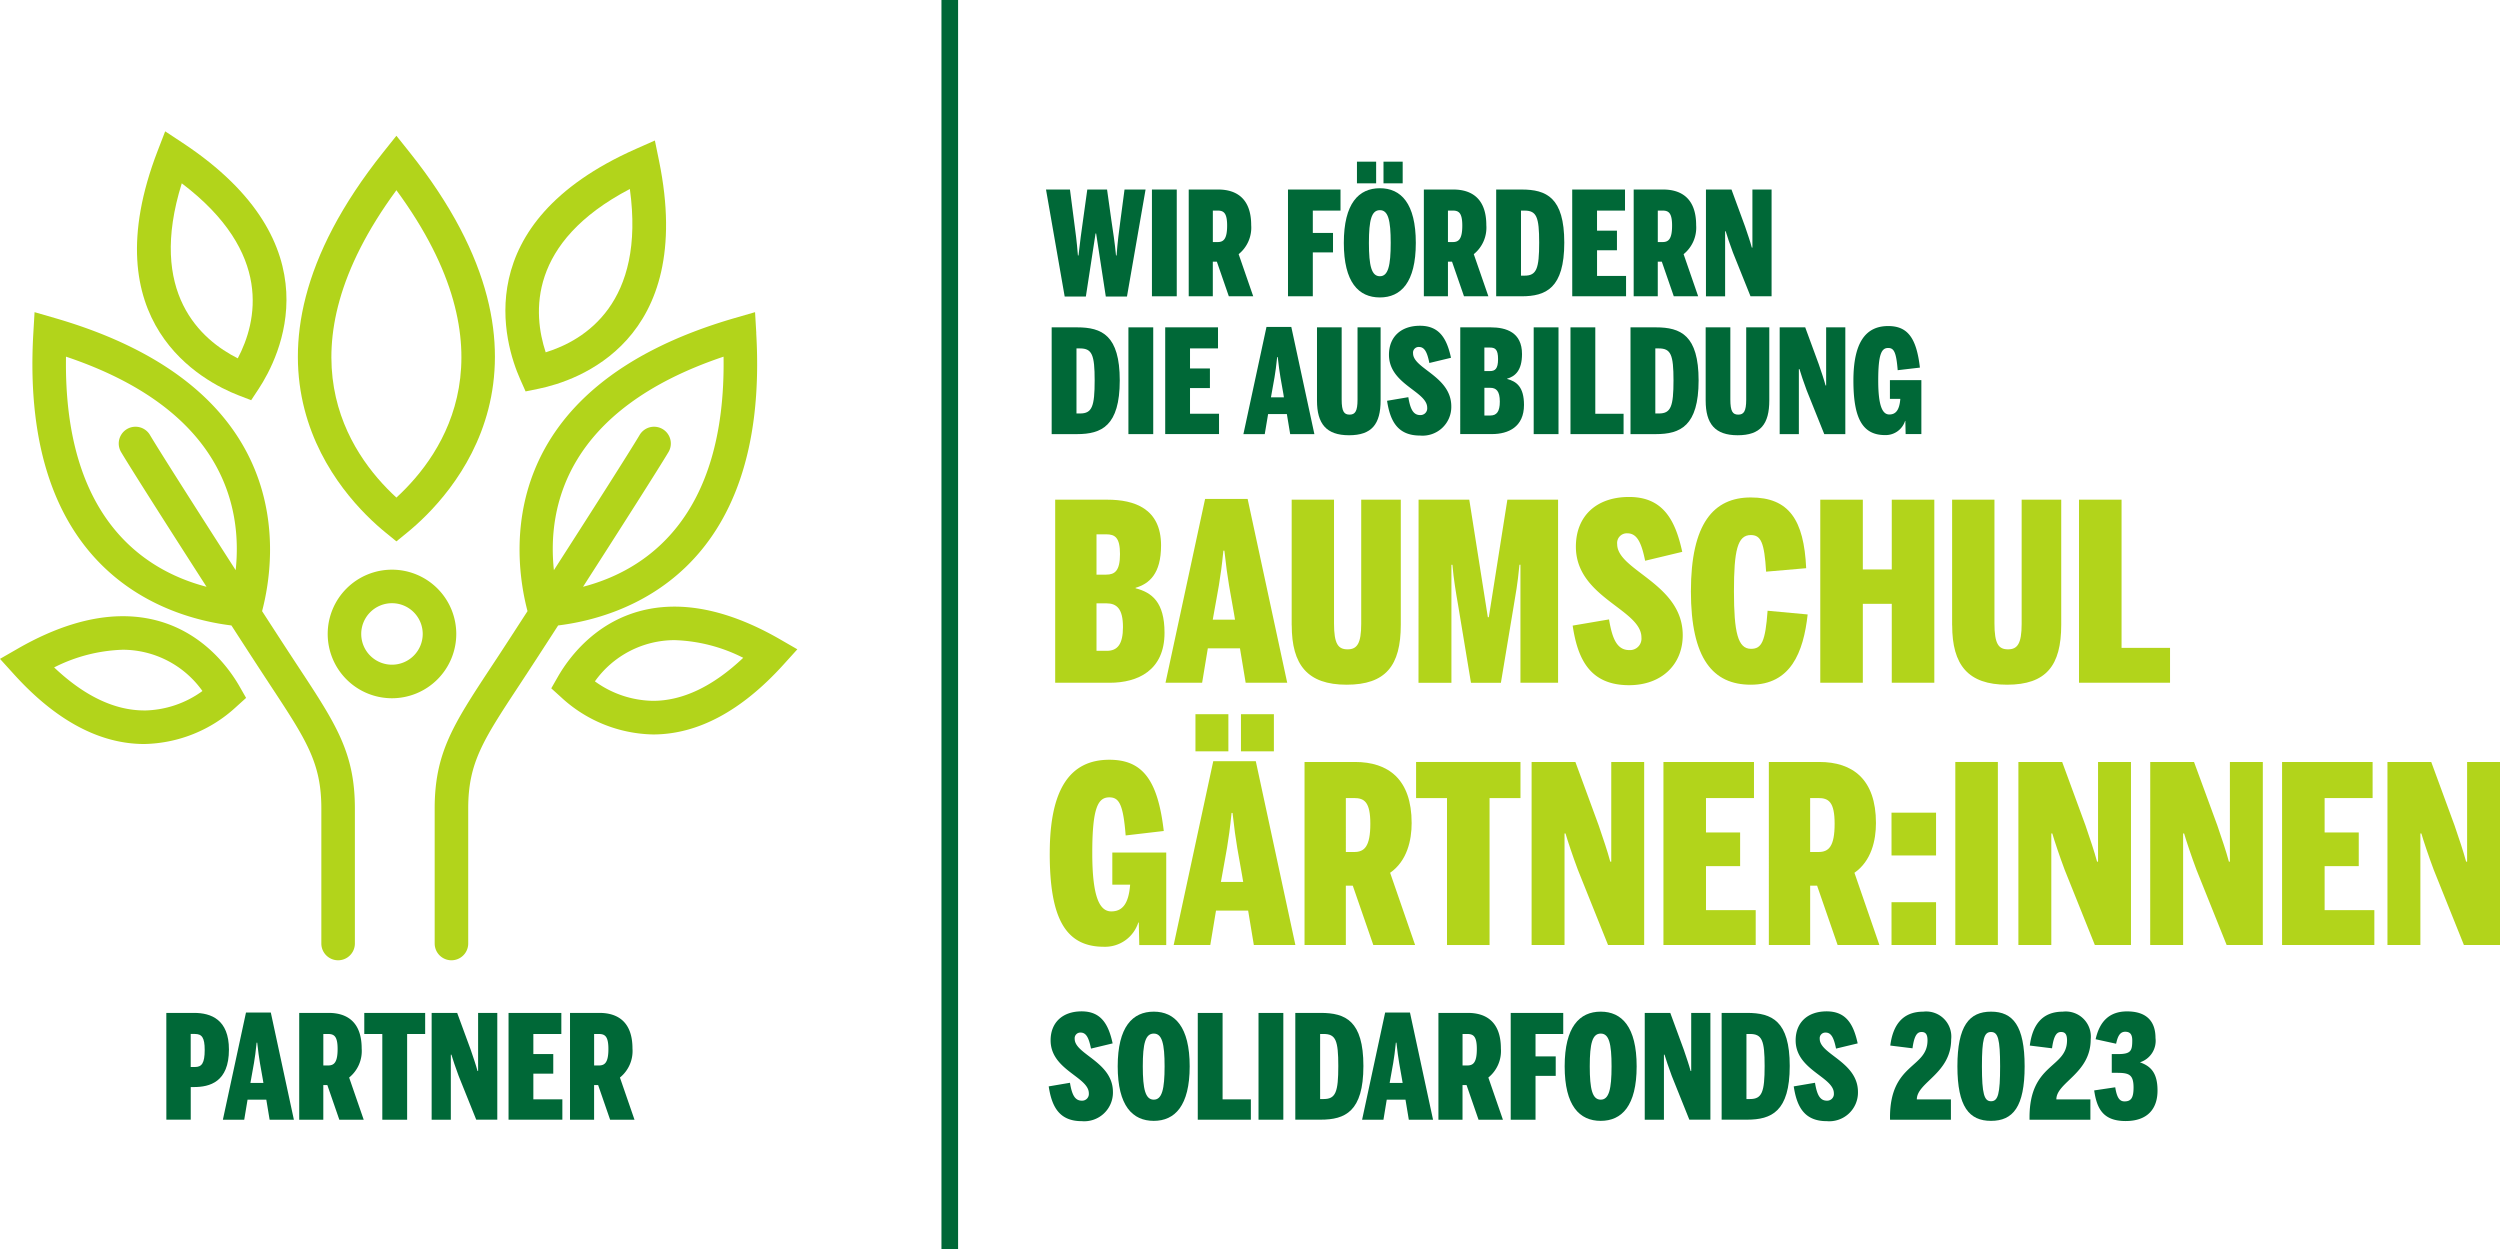 <svg xmlns="http://www.w3.org/2000/svg" xmlns:xlink="http://www.w3.org/1999/xlink" width="318.884" height="159.353" viewBox="0 0 318.884 159.353">
    <defs>
        <clipPath id="clip-path">
            <rect id="Rechteck_607" data-name="Rechteck 607" width="318.884" height="159.353" fill="none"/>
        </clipPath>
    </defs>
    <g id="Gruppe_464" data-name="Gruppe 464" clip-path="url(#clip-path)">
        <path id="Pfad_678" data-name="Pfad 678" d="M410.9,74.45h3.055l.515,3.975c.184,1.4.35,2.54.5,4.435h.074c.2-1.8.368-3.018.57-4.435l.552-3.975h2.521l.552,3.938c.221,1.509.423,2.723.589,4.471h.074c.129-1.748.295-3,.479-4.379l.534-4.03H423.6L421.227,88.1h-2.7l-1.233-8.042h-.074L415.983,88.1h-2.7Z" transform="translate(-277.478 -50.275)" fill="#006837"/>
        <rect id="Rechteck_601" data-name="Rechteck 601" width="3.165" height="13.618" transform="translate(146.934 24.175)" fill="#006837"/>
        <path id="Pfad_679" data-name="Pfad 679" d="M475.18,88.068h-3.11l-1.528-4.417h-.515v4.417h-3.073V74.45h3.754c2.466,0,4.214,1.27,4.214,4.545a4.351,4.351,0,0,1-1.6,3.7Zm-4.527-6.919c.755,0,1.2-.4,1.2-2.1,0-1.619-.442-1.914-1.215-1.914h-.607v4.012Z" transform="translate(-315.328 -50.275)" fill="#006837"/>
        <path id="Pfad_680" data-name="Pfad 680" d="M505.945,74.45h6.7v2.686h-3.533v2.853h2.576v2.484h-2.576v5.594h-3.165Z" transform="translate(-341.658 -50.275)" fill="#006837"/>
        <path id="Pfad_681" data-name="Pfad 681" d="M527.879,73.873c0-5.042,1.9-6.974,4.6-6.974,2.687,0,4.582,1.932,4.582,6.974s-1.9,6.956-4.582,6.956c-2.705,0-4.6-1.914-4.6-6.956m1.674-10.36H532v2.76h-2.447Zm4.306,10.36c0-2.926-.331-4.177-1.38-4.177-1.067,0-1.4,1.251-1.4,4.177s.331,4.251,1.4,4.251c1.049,0,1.38-1.325,1.38-4.251m-.92-10.36h2.447v2.76h-2.447Z" transform="translate(-356.469 -42.889)" fill="#006837"/>
        <path id="Pfad_682" data-name="Pfad 682" d="M567.557,88.068h-3.11l-1.527-4.417H562.4v4.417h-3.073V74.45h3.754c2.466,0,4.214,1.27,4.214,4.545a4.351,4.351,0,0,1-1.6,3.7Zm-4.527-6.919c.755,0,1.2-.4,1.2-2.1,0-1.619-.442-1.914-1.215-1.914H562.4v4.012Z" transform="translate(-377.709 -50.275)" fill="#006837"/>
        <path id="Pfad_683" data-name="Pfad 683" d="M587.725,74.45h3.239c3.165,0,5.447,1.012,5.447,6.772,0,5.815-2.337,6.846-5.447,6.846h-3.239Zm3.625,10.986c1.528,0,1.859-.9,1.859-4.214,0-3.275-.331-4.085-1.877-4.085h-.442v8.3Z" transform="translate(-396.882 -50.275)" fill="#006837"/>
        <path id="Pfad_684" data-name="Pfad 684" d="M617.593,74.45h6.735v2.686h-3.57v2.558H623.3v2.5h-2.539v3.276h3.7v2.595h-6.864Z" transform="translate(-417.052 -50.275)" fill="#006837"/>
        <path id="Pfad_685" data-name="Pfad 685" d="M649.962,88.068h-3.11l-1.527-4.417h-.515v4.417h-3.073V74.45h3.754c2.466,0,4.214,1.27,4.214,4.545a4.351,4.351,0,0,1-1.6,3.7Zm-4.527-6.919c.755,0,1.2-.4,1.2-2.1,0-1.619-.442-1.914-1.215-1.914h-.607v4.012Z" transform="translate(-433.355 -50.275)" fill="#006837"/>
        <path id="Pfad_686" data-name="Pfad 686" d="M670.13,74.45h3.257l1.729,4.711c.368,1.086.644,1.877.865,2.7h.074V74.45H678.5V88.068h-2.687l-2.245-5.594c-.387-1.03-.773-2.19-.92-2.7h-.074v8.3H670.13Z" transform="translate(-452.529 -50.275)" fill="#006837"/>
        <path id="Pfad_687" data-name="Pfad 687" d="M413.115,128.59h3.239c3.165,0,5.446,1.012,5.446,6.772,0,5.815-2.337,6.846-5.446,6.846h-3.239Zm3.625,10.986c1.527,0,1.859-.9,1.859-4.214,0-3.275-.331-4.085-1.878-4.085h-.441v8.3Z" transform="translate(-278.971 -86.835)" fill="#006837"/>
        <rect id="Rechteck_602" data-name="Rechteck 602" width="3.165" height="13.618" transform="translate(143.934 41.755)" fill="#006837"/>
        <path id="Pfad_688" data-name="Pfad 688" d="M457.716,128.59h6.735v2.686h-3.57v2.558h2.539v2.5h-2.539v3.276h3.7v2.595h-6.864Z" transform="translate(-309.09 -86.835)" fill="#006837"/>
        <path id="Pfad_689" data-name="Pfad 689" d="M491.157,142.093h-2.723l2.944-13.673h3.165l2.944,13.673H494.4l-.423-2.558h-2.392Zm2.374-5.134c-.258-1.509-.479-2.466-.718-4.692h-.074c-.221,2.227-.442,3.129-.7,4.619l-.092.515H493.6Z" transform="translate(-329.833 -86.72)" fill="#006837"/>
        <path id="Pfad_690" data-name="Pfad 690" d="M517.338,137.938V128.59h3.147v9.2c0,1.546.313,1.932,1.012,1.932s1.012-.423,1.012-1.9V128.59h2.944V137.9c0,3.036-1.123,4.453-4.03,4.453s-4.085-1.472-4.085-4.416" transform="translate(-349.351 -86.835)" fill="#006837"/>
        <path id="Pfad_691" data-name="Pfad 691" d="M544.882,137.535l2.705-.46c.239,1.435.589,2.282,1.509,2.282a.854.854,0,0,0,.9-.938c0-2.1-4.877-2.963-4.877-6.753,0-2.282,1.527-3.7,3.956-3.7,2.466,0,3.423,1.619,3.956,4.085l-2.76.663c-.276-1.362-.607-2.043-1.325-2.043a.722.722,0,0,0-.754.81c0,1.969,4.877,2.926,4.877,6.772a3.663,3.663,0,0,1-3.993,3.717c-2.944,0-3.827-1.987-4.2-4.435" transform="translate(-367.951 -86.414)" fill="#006837"/>
        <path id="Pfad_692" data-name="Pfad 692" d="M573.617,128.59H577.5c1.987,0,3.993.644,3.993,3.4,0,2.116-.883,2.852-1.9,3.147v.037c1.214.313,2.153,1.031,2.153,3.312,0,2.8-1.988,3.717-4.085,3.717h-4.049Zm3.791,5.576c.644,0,1.03-.276,1.03-1.527,0-1.233-.368-1.472-1.03-1.472h-.717v3Zm.055,5.668c.791,0,1.2-.5,1.2-1.766,0-1.362-.46-1.767-1.233-1.767h-.736v3.533Z" transform="translate(-387.355 -86.835)" fill="#006837"/>
        <rect id="Rechteck_603" data-name="Rechteck 603" width="3.165" height="13.618" transform="translate(195.628 41.755)" fill="#006837"/>
        <path id="Pfad_693" data-name="Pfad 693" d="M616.915,128.59h3.165v11.023h3.607v2.595h-6.772Z" transform="translate(-416.594 -86.835)" fill="#006837"/>
        <path id="Pfad_694" data-name="Pfad 694" d="M640.492,128.59h3.239c3.165,0,5.447,1.012,5.447,6.772,0,5.815-2.337,6.846-5.447,6.846h-3.239Zm3.625,10.986c1.527,0,1.859-.9,1.859-4.214,0-3.275-.331-4.085-1.877-4.085h-.442v8.3Z" transform="translate(-432.515 -86.835)" fill="#006837"/>
        <path id="Pfad_695" data-name="Pfad 695" d="M670.018,137.938V128.59h3.147v9.2c0,1.546.313,1.932,1.012,1.932s1.012-.423,1.012-1.9V128.59h2.945V137.9c0,3.036-1.123,4.453-4.03,4.453s-4.085-1.472-4.085-4.416" transform="translate(-452.454 -86.835)" fill="#006837"/>
        <path id="Pfad_696" data-name="Pfad 696" d="M699.092,128.59h3.257l1.73,4.711c.368,1.086.644,1.877.865,2.7h.074V128.59h2.447v13.618h-2.687l-2.245-5.594c-.386-1.031-.773-2.19-.92-2.705h-.074v8.3h-2.447Z" transform="translate(-472.087 -86.835)" fill="#006837"/>
        <path id="Pfad_697" data-name="Pfad 697" d="M728.052,135.036c0-4.748,1.49-6.956,4.435-6.956,2.466,0,3.607,1.49,4.048,5.3l-2.834.331c-.184-2.3-.478-2.834-1.214-2.834-.846,0-1.27.773-1.27,4.14,0,3.349.57,4.343,1.417,4.343.791,0,1.288-.515,1.4-1.988h-1.325V134.98h4.011v6.882h-2.006l-.037-1.675h-.037a2.6,2.6,0,0,1-2.558,1.8c-2.944,0-4.03-2.264-4.03-6.956" transform="translate(-491.643 -86.491)" fill="#006837"/>
        <path id="Pfad_698" data-name="Pfad 698" d="M414.5,196.286h6.657c3.408,0,6.847,1.1,6.847,5.837,0,3.629-1.515,4.891-3.25,5.4v.063c2.083.536,3.692,1.767,3.692,5.679,0,4.8-3.407,6.373-7,6.373H414.5Zm6.5,9.56c1.1,0,1.767-.473,1.767-2.619,0-2.114-.631-2.524-1.767-2.524h-1.23v5.143Zm.095,9.718c1.357,0,2.051-.852,2.051-3.029,0-2.335-.789-3.029-2.114-3.029H419.77v6.058Z" transform="translate(-279.907 -132.549)" fill="#b2d41b"/>
        <path id="Pfad_699" data-name="Pfad 699" d="M462.507,219.437h-4.67l5.048-23.443h5.427l5.048,23.443h-5.3l-.726-4.386h-4.1Zm4.07-8.8c-.442-2.587-.82-4.228-1.231-8.045h-.126c-.379,3.818-.757,5.364-1.2,7.919l-.157.884h2.84Z" transform="translate(-309.171 -132.352)" fill="#b2d41b"/>
        <path id="Pfad_700" data-name="Pfad 700" d="M507.394,212.314V196.286h5.4v15.776c0,2.65.536,3.313,1.735,3.313s1.735-.726,1.735-3.25V196.286h5.048v15.965c0,5.206-1.924,7.635-6.91,7.635s-7-2.524-7-7.572" transform="translate(-342.636 -132.549)" fill="#b2d41b"/>
        <path id="Pfad_701" data-name="Pfad 701" d="M557.24,196.286h6.468l2.366,14.987h.126l2.366-14.987h6.468v23.348h-4.8v-15.05h-.126c-.253,2.618-.473,3.66-.758,5.4l-1.609,9.655h-3.818l-1.641-9.907c-.284-1.641-.568-3.282-.725-5.143h-.127v15.05h-4.2Z" transform="translate(-376.296 -132.549)" fill="#b2d41b"/>
        <path id="Pfad_702" data-name="Pfad 702" d="M617.774,211.624l4.638-.789c.41,2.461,1.01,3.912,2.587,3.912a1.465,1.465,0,0,0,1.546-1.609c0-3.6-8.361-5.08-8.361-11.579,0-3.912,2.619-6.342,6.783-6.342,4.228,0,5.869,2.776,6.784,7l-4.733,1.136c-.474-2.335-1.042-3.5-2.272-3.5a1.237,1.237,0,0,0-1.294,1.388c0,3.376,8.361,5.017,8.361,11.611,0,3.755-2.713,6.373-6.847,6.373-5.048,0-6.563-3.408-7.194-7.6" transform="translate(-417.174 -131.827)" fill="#b2d41b"/>
        <path id="Pfad_703" data-name="Pfad 703" d="M664.221,207.37c0-8.645,2.9-11.958,7.636-11.958,4.859,0,6.784,2.839,7.067,9.023l-5.111.442c-.221-3.724-.662-4.67-1.956-4.67-1.7,0-2.146,1.988-2.146,7.162,0,5.269.5,7.352,2.177,7.352,1.357,0,1.83-.915,2.114-4.859l5.111.473c-.536,4.859-2.177,8.961-7.257,8.961-4.8,0-7.636-3.281-7.636-11.926" transform="translate(-448.539 -131.959)" fill="#b2d41b"/>
        <path id="Pfad_704" data-name="Pfad 704" d="M715.039,196.286h5.427v8.9h3.692v-8.9h5.427v23.348h-5.427V209.569h-3.692v10.065h-5.427Z" transform="translate(-482.856 -132.549)" fill="#b2d41b"/>
        <path id="Pfad_705" data-name="Pfad 705" d="M766.827,212.314V196.286h5.4v15.776c0,2.65.536,3.313,1.735,3.313s1.735-.726,1.735-3.25V196.286h5.048v15.965c0,5.206-1.925,7.635-6.91,7.635s-7-2.524-7-7.572" transform="translate(-517.828 -132.549)" fill="#b2d41b"/>
        <path id="Pfad_706" data-name="Pfad 706" d="M816.673,196.286H822.1v18.9h6.184v4.449H816.673Z" transform="translate(-551.488 -132.549)" fill="#b2d41b"/>
        <path id="Pfad_707" data-name="Pfad 707" d="M412.363,310.369c0-8.14,2.556-11.926,7.6-11.926,4.228,0,6.184,2.556,6.942,9.087l-4.859.568c-.315-3.944-.821-4.859-2.083-4.859-1.451,0-2.177,1.325-2.177,7.1,0,5.742.978,7.446,2.429,7.446,1.356,0,2.209-.884,2.4-3.408h-2.272v-4.1h6.878v11.8h-3.439l-.063-2.871h-.063a4.449,4.449,0,0,1-4.386,3.092c-5.048,0-6.91-3.881-6.91-11.927" transform="translate(-278.463 -201.534)" fill="#b2d41b"/>
        <path id="Pfad_708" data-name="Pfad 708" d="M465.713,310h-4.67l5.048-23.443h5.427L476.567,310h-5.3l-.726-4.386h-4.1Zm-1.893-29.438h4.2V285.3h-4.2Zm5.963,20.635c-.442-2.587-.82-4.227-1.231-8.045h-.126c-.379,3.818-.757,5.364-1.2,7.919l-.158.883h2.84Zm-.158-20.635h4.2V285.3h-4.2Z" transform="translate(-311.336 -189.461)" fill="#b2d41b"/>
        <path id="Pfad_709" data-name="Pfad 709" d="M526.548,322.665h-5.332l-2.619-7.572h-.884v7.572h-5.269V299.317h6.437c4.228,0,7.225,2.177,7.225,7.793,0,2.177-.568,4.827-2.745,6.342ZM518.786,310.8c1.294,0,2.051-.694,2.051-3.6,0-2.777-.757-3.282-2.082-3.282h-1.041V310.8Z" transform="translate(-346.046 -202.125)" fill="#b2d41b"/>
        <path id="Pfad_710" data-name="Pfad 710" d="M560.21,303.924h-3.944v-4.607h13.315v4.607h-3.944v18.742H560.21Z" transform="translate(-375.639 -202.125)" fill="#b2d41b"/>
        <path id="Pfad_711" data-name="Pfad 711" d="M601.642,299.317h5.585l2.966,8.077c.631,1.862,1.1,3.218,1.483,4.638h.126V299.317H616v23.348h-4.607l-3.849-9.592c-.663-1.767-1.325-3.755-1.577-4.638h-.126v14.23h-4.2Z" transform="translate(-406.28 -202.125)" fill="#b2d41b"/>
        <path id="Pfad_712" data-name="Pfad 712" d="M653.431,299.317h11.548v4.607h-6.121v4.385h4.354V312.6h-4.354v5.617H665.2v4.449H653.431Z" transform="translate(-441.253 -202.125)" fill="#b2d41b"/>
        <path id="Pfad_713" data-name="Pfad 713" d="M708.928,322.665H703.6l-2.619-7.572h-.884v7.572h-5.269V299.317h6.437c4.228,0,7.225,2.177,7.225,7.793,0,2.177-.568,4.827-2.745,6.342ZM701.167,310.8c1.294,0,2.051-.694,2.051-3.6,0-2.777-.757-3.282-2.082-3.282h-1.041V310.8Z" transform="translate(-469.205 -202.125)" fill="#b2d41b"/>
        <path id="Pfad_714" data-name="Pfad 714" d="M743.018,319.236H748.7v5.459h-5.679Zm0,11.422H748.7v5.458h-5.679Z" transform="translate(-501.75 -215.576)" fill="#b2d41b"/>
        <rect id="Rechteck_604" data-name="Rechteck 604" width="5.427" height="23.348" transform="translate(249.408 97.192)" fill="#b2d41b"/>
        <path id="Pfad_715" data-name="Pfad 715" d="M792.864,299.317h5.584l2.966,8.077c.631,1.862,1.1,3.218,1.483,4.638h.126V299.317h4.2v23.348h-4.607l-3.849-9.592c-.662-1.767-1.325-3.755-1.578-4.638h-.127v14.23h-4.2Z" transform="translate(-535.41 -202.125)" fill="#b2d41b"/>
        <path id="Pfad_716" data-name="Pfad 716" d="M844.653,299.317h5.585l2.966,8.077c.631,1.862,1.1,3.218,1.483,4.638h.126V299.317h4.2v23.348H854.4l-3.849-9.592c-.662-1.767-1.325-3.755-1.578-4.638h-.126v14.23h-4.2Z" transform="translate(-570.382 -202.125)" fill="#b2d41b"/>
        <path id="Pfad_717" data-name="Pfad 717" d="M896.442,299.317h11.548v4.607h-6.121v4.385h4.354V312.6h-4.354v5.617h6.342v4.449H896.442Z" transform="translate(-605.355 -202.125)" fill="#b2d41b"/>
        <path id="Pfad_718" data-name="Pfad 718" d="M937.834,299.317h5.585l2.966,8.077c.631,1.862,1.1,3.218,1.483,4.638h.126V299.317h4.2v23.348h-4.607l-3.849-9.592c-.663-1.767-1.325-3.755-1.578-4.638h-.126v14.23h-4.2Z" transform="translate(-633.306 -202.125)" fill="#b2d41b"/>
        <path id="Pfad_719" data-name="Pfad 719" d="M411.964,406.851l2.705-.46c.239,1.435.589,2.282,1.509,2.282a.854.854,0,0,0,.9-.938c0-2.1-4.876-2.963-4.876-6.753,0-2.282,1.527-3.7,3.956-3.7,2.466,0,3.423,1.619,3.956,4.085l-2.76.663c-.276-1.362-.607-2.043-1.325-2.043a.722.722,0,0,0-.754.81c0,1.969,4.877,2.926,4.877,6.772a3.663,3.663,0,0,1-3.993,3.717c-2.944,0-3.828-1.987-4.2-4.435" transform="translate(-278.193 -268.279)" fill="#006837"/>
        <path id="Pfad_720" data-name="Pfad 720" d="M439.055,404.369c0-5.042,1.9-6.974,4.6-6.974,2.686,0,4.582,1.932,4.582,6.974s-1.9,6.956-4.582,6.956c-2.705,0-4.6-1.914-4.6-6.956m5.981,0c0-2.926-.331-4.177-1.38-4.177-1.067,0-1.4,1.251-1.4,4.177s.331,4.251,1.4,4.251c1.049,0,1.38-1.325,1.38-4.251" transform="translate(-296.488 -268.355)" fill="#006837"/>
        <path id="Pfad_721" data-name="Pfad 721" d="M470.508,397.905h3.165v11.023h3.607v2.595h-6.772Z" transform="translate(-317.728 -268.7)" fill="#006837"/>
        <rect id="Rechteck_605" data-name="Rechteck 605" width="3.165" height="13.618" transform="translate(160.528 129.205)" fill="#006837"/>
        <path id="Pfad_722" data-name="Pfad 722" d="M508.82,397.9h3.239c3.165,0,5.447,1.012,5.447,6.772,0,5.815-2.337,6.846-5.447,6.846H508.82Zm3.625,10.986c1.527,0,1.859-.9,1.859-4.214,0-3.275-.331-4.085-1.877-4.085h-.442v8.3Z" transform="translate(-343.599 -268.7)" fill="#006837"/>
        <path id="Pfad_723" data-name="Pfad 723" d="M537.783,411.408H535.06L538,397.735h3.165l2.944,13.673h-3.091l-.423-2.558h-2.392Zm2.374-5.134c-.257-1.509-.479-2.466-.717-4.692h-.074c-.221,2.227-.442,3.129-.7,4.619l-.092.515h1.656Z" transform="translate(-361.319 -268.585)" fill="#006837"/>
        <path id="Pfad_724" data-name="Pfad 724" d="M573.266,411.522h-3.11l-1.527-4.417h-.515v4.417H565.04V397.9h3.754c2.466,0,4.214,1.27,4.214,4.545a4.351,4.351,0,0,1-1.6,3.7Zm-4.527-6.919c.754,0,1.2-.4,1.2-2.1,0-1.619-.442-1.914-1.215-1.914h-.607V404.6Z" transform="translate(-381.564 -268.7)" fill="#006837"/>
        <path id="Pfad_725" data-name="Pfad 725" d="M593.434,397.905h6.7v2.686H596.6v2.853h2.576v2.484H596.6v5.594h-3.165Z" transform="translate(-400.738 -268.7)" fill="#006837"/>
        <path id="Pfad_726" data-name="Pfad 726" d="M614.631,404.369c0-5.042,1.9-6.974,4.6-6.974,2.686,0,4.582,1.932,4.582,6.974s-1.9,6.956-4.582,6.956c-2.705,0-4.6-1.914-4.6-6.956m5.981,0c0-2.926-.331-4.177-1.38-4.177-1.067,0-1.4,1.251-1.4,4.177s.331,4.251,1.4,4.251c1.049,0,1.38-1.325,1.38-4.251" transform="translate(-415.052 -268.355)" fill="#006837"/>
        <path id="Pfad_727" data-name="Pfad 727" d="M646.085,397.9h3.257l1.73,4.711c.368,1.086.644,1.877.865,2.7h.074V397.9h2.448v13.617h-2.687l-2.245-5.594c-.386-1.03-.773-2.19-.92-2.7h-.074v8.3h-2.448Z" transform="translate(-436.292 -268.7)" fill="#006837"/>
        <path id="Pfad_728" data-name="Pfad 728" d="M676.292,397.9h3.239c3.165,0,5.447,1.012,5.447,6.772,0,5.815-2.337,6.846-5.447,6.846h-3.239Zm3.625,10.986c1.528,0,1.859-.9,1.859-4.214,0-3.275-.331-4.085-1.877-4.085h-.442v8.3Z" transform="translate(-456.691 -268.7)" fill="#006837"/>
        <path id="Pfad_729" data-name="Pfad 729" d="M704.63,406.851l2.705-.46c.239,1.435.589,2.282,1.509,2.282a.854.854,0,0,0,.9-.938c0-2.1-4.876-2.963-4.876-6.753,0-2.282,1.527-3.7,3.956-3.7,2.466,0,3.422,1.619,3.956,4.085l-2.76.663c-.276-1.362-.607-2.043-1.325-2.043a.722.722,0,0,0-.754.81c0,1.969,4.876,2.926,4.876,6.772a3.662,3.662,0,0,1-3.993,3.717c-2.944,0-3.828-1.987-4.2-4.435" transform="translate(-475.827 -268.279)" fill="#006837"/>
        <path id="Pfad_730" data-name="Pfad 730" d="M742.431,410.884c0-6.956,4.784-6.238,4.784-9.827,0-.736-.221-1.067-.754-1.067-.478,0-.92.276-1.16,2.079l-2.834-.35c.331-2.613,1.564-4.324,4.214-4.324a3.2,3.2,0,0,1,3.551,3.533c0,4.361-4.379,5.484-4.379,7.655H750.2v2.594h-7.765Z" transform="translate(-501.354 -268.355)" fill="#006837"/>
        <path id="Pfad_731" data-name="Pfad 731" d="M768.9,404.369c0-5.171,1.509-6.974,4.288-6.974,2.8,0,4.287,1.8,4.287,6.974s-1.491,6.956-4.287,6.956c-2.779,0-4.288-1.785-4.288-6.956m5.447,0c0-3.515-.276-4.379-1.159-4.379s-1.16.865-1.16,4.379.294,4.454,1.16,4.454c.9,0,1.159-.939,1.159-4.454" transform="translate(-519.226 -268.355)" fill="#006837"/>
        <path id="Pfad_732" data-name="Pfad 732" d="M797.235,410.884c0-6.956,4.784-6.238,4.784-9.827,0-.736-.22-1.067-.754-1.067-.478,0-.92.276-1.159,2.079l-2.834-.35c.332-2.613,1.564-4.324,4.214-4.324a3.2,3.2,0,0,1,3.552,3.533c0,4.361-4.38,5.484-4.38,7.655H805v2.594h-7.766Z" transform="translate(-538.362 -268.355)" fill="#006837"/>
        <path id="Pfad_733" data-name="Pfad 733" d="M822.625,407.366l2.687-.4c.2,1.251.515,1.8,1.178,1.8.828,0,1.159-.423,1.159-1.767,0-1.693-.607-1.877-2.153-1.877h-.626v-2.392h.791c1.638,0,1.822-.4,1.822-1.748,0-.81-.313-1.1-.9-1.1-.717,0-.975.681-1.159,1.527l-2.613-.571c.5-2.245,1.73-3.552,4.012-3.552,2.466,0,3.625,1.251,3.625,3.386a2.877,2.877,0,0,1-1.987,3.11c1.435.5,2.245,1.4,2.245,3.607,0,2.337-1.288,3.883-4.067,3.883-2.907,0-3.68-1.619-4.011-3.9" transform="translate(-555.507 -268.279)" fill="#006837"/>
        <path id="Pfad_734" data-name="Pfad 734" d="M65.335,397.9h3.552c2.153,0,4.435.846,4.435,4.674,0,4.141-2.447,4.784-4.472,4.784h-.4v4.159h-3.11Zm3.662,6.9c.865,0,1.233-.5,1.233-2.171,0-1.6-.368-2.043-1.251-2.043h-.534v4.215Z" transform="translate(-44.12 -268.7)" fill="#006837"/>
        <path id="Pfad_735" data-name="Pfad 735" d="M90.275,411.408H87.552L90.5,397.735h3.165l2.944,13.673H93.514l-.423-2.558H90.7Zm2.374-5.134c-.258-1.509-.479-2.466-.718-4.692h-.074c-.221,2.227-.442,3.129-.7,4.619l-.092.515h1.656Z" transform="translate(-59.123 -268.585)" fill="#006837"/>
        <path id="Pfad_736" data-name="Pfad 736" d="M125.759,411.522h-3.11l-1.527-4.417h-.515v4.417h-3.073V397.9h3.754c2.466,0,4.214,1.27,4.214,4.545a4.35,4.35,0,0,1-1.6,3.7Zm-4.527-6.919c.754,0,1.2-.4,1.2-2.1,0-1.619-.442-1.914-1.215-1.914h-.607V404.6Z" transform="translate(-79.368 -268.7)" fill="#006837"/>
        <path id="Pfad_737" data-name="Pfad 737" d="M145.393,400.592h-2.3v-2.686h7.766v2.686h-2.3v10.931h-3.165Z" transform="translate(-96.628 -268.7)" fill="#006837"/>
        <path id="Pfad_738" data-name="Pfad 738" d="M169.559,397.9h3.257l1.73,4.711c.368,1.086.644,1.877.865,2.7h.074V397.9h2.447v13.617h-2.687L173,405.928c-.386-1.03-.773-2.19-.92-2.7h-.074v8.3h-2.447Z" transform="translate(-114.501 -268.7)" fill="#006837"/>
        <path id="Pfad_739" data-name="Pfad 739" d="M199.766,397.905H206.5v2.686h-3.57v2.558h2.54v2.5h-2.54v3.276h3.7v2.595h-6.864Z" transform="translate(-134.899 -268.7)" fill="#006837"/>
        <path id="Pfad_740" data-name="Pfad 740" d="M232.135,411.522h-3.11l-1.527-4.417h-.515v4.417h-3.073V397.9h3.754c2.466,0,4.214,1.27,4.214,4.545a4.35,4.35,0,0,1-1.6,3.7Zm-4.527-6.919c.754,0,1.2-.4,1.2-2.1,0-1.619-.442-1.914-1.215-1.914h-.607V404.6Z" transform="translate(-151.203 -268.7)" fill="#006837"/>
        <rect id="Rechteck_606" data-name="Rechteck 606" width="2.121" height="159.353" transform="translate(120.086)" fill="#006837"/>
        <path id="Pfad_741" data-name="Pfad 741" d="M201.1,87.187l1.688-.346c4.792-.985,20.058-5.987,15.336-29.059l-.533-2.6-2.43,1.078C193.63,65.8,198.419,81.138,200.4,85.611Zm13.3-25.821c2,14.531-5.732,19.286-10.736,20.836C202.022,77.228,201.4,68.17,214.4,61.366" transform="translate(-134.059 -37.26)" fill="#b2d41b"/>
        <path id="Pfad_742" data-name="Pfad 742" d="M245.633,242.41c-4.766-2.731-9.26-4.115-13.358-4.115-8.8,0-13.33,6.239-14.869,8.922l-.858,1.5,1.278,1.156a17.732,17.732,0,0,0,11.707,4.726h0c5.685,0,11.278-2.991,16.62-8.891l1.784-1.97Zm-16.1,7.9a12.906,12.906,0,0,1-7.417-2.484,12.5,12.5,0,0,1,10.157-5.258,20.719,20.719,0,0,1,8.761,2.255c-3.853,3.643-7.713,5.487-11.5,5.487" transform="translate(-146.233 -160.917)" fill="#b2d41b"/>
        <path id="Pfad_743" data-name="Pfad 743" d="M15.664,242.059c-4.1,0-8.592,1.385-13.358,4.115L0,247.5l1.784,1.969c5.343,5.9,10.934,8.891,16.621,8.891a17.732,17.732,0,0,0,11.707-4.726l1.278-1.155-.857-1.5c-1.539-2.682-6.068-8.921-14.869-8.921m2.741,12.02c-3.788,0-7.649-1.843-11.5-5.487a20.722,20.722,0,0,1,8.76-2.255A12.5,12.5,0,0,1,25.822,251.6a12.907,12.907,0,0,1-7.417,2.484" transform="translate(0 -163.459)" fill="#b2d41b"/>
        <path id="Pfad_744" data-name="Pfad 744" d="M66.759,85.266l1.608.621.949-1.439c2.692-4.084,9.949-18.416-9.7-31.392l-2.218-1.465-.956,2.48C47.967,76.046,62.2,83.5,66.759,85.266M59.515,58.222c11.692,8.859,9.585,17.69,7.143,22.324-4.679-2.355-11.521-8.324-7.143-22.324" transform="translate(-36.329 -34.839)" fill="#b2d41b"/>
        <path id="Pfad_745" data-name="Pfad 745" d="M128.235,103.967l1.349,1.1,1.349-1.1c5.559-4.517,22.012-21.366.323-48.542l-1.672-2.095-1.672,2.095c-21.69,27.177-5.236,44.026.323,48.542m1.349-43.693c15.114,20.561,6.12,33.586,0,39.208-6.12-5.622-15.114-18.646,0-39.208" transform="translate(-79.02 -36.013)" fill="#b2d41b"/>
        <path id="Pfad_746" data-name="Pfad 746" d="M211.783,125.3l-.156-2.675-2.574.745c-31.05,8.99-28.3,30.366-26.45,37.39-1.436,2.222-2.679,4.137-3.542,5.456l-1.1,1.669c-4.792,7.282-7.2,10.936-7.2,18.04v17.23a2.139,2.139,0,0,0,4.278,0v-17.23c0-5.822,1.9-8.71,6.493-15.688l1.1-1.678c.93-1.42,2.3-3.53,3.876-5.973,8.092-.992,27.055-6.6,25.267-37.286m-4.167,3c.328,20.708-10.1,27.311-17.923,29.353,4.616-7.184,9.667-15.112,10.9-17.185a2.139,2.139,0,0,0-3.681-2.18c-1.223,2.065-6.314,10.054-10.936,17.245-.855-8.053,1.563-20.485,21.644-27.232" transform="translate(-115.316 -82.807)" fill="#b2d41b"/>
        <path id="Pfad_747" data-name="Pfad 747" d="M45.564,166.216c-.863-1.318-2.106-3.233-3.542-5.456,1.85-7.025,4.6-28.4-26.45-37.39L13,122.625l-.156,2.675c-1.788,30.685,17.176,36.294,25.267,37.286,1.577,2.443,2.946,4.554,3.876,5.973l1.1,1.678c4.592,6.978,6.493,9.866,6.493,15.688v17.23a2.139,2.139,0,0,0,4.278,0v-17.23c0-7.1-2.405-10.758-7.2-18.04ZM17.01,128.3c20.08,6.748,22.5,19.179,21.644,27.232-4.621-7.19-9.713-15.179-10.936-17.244a2.139,2.139,0,0,0-3.681,2.18c1.228,2.073,6.279,10,10.9,17.185C27.1,155.61,16.682,149.007,17.01,128.3" transform="translate(-8.592 -82.807)" fill="#b2d41b"/>
        <path id="Pfad_748" data-name="Pfad 748" d="M145.131,231.977a8.2,8.2,0,1,0-8.2,8.2,8.208,8.208,0,0,0,8.2-8.2m-8.2,3.921a3.922,3.922,0,1,1,3.921-3.921,3.926,3.926,0,0,1-3.921,3.921" transform="translate(-86.932 -151.113)" fill="#b2d41b"/>
    </g>
</svg>


